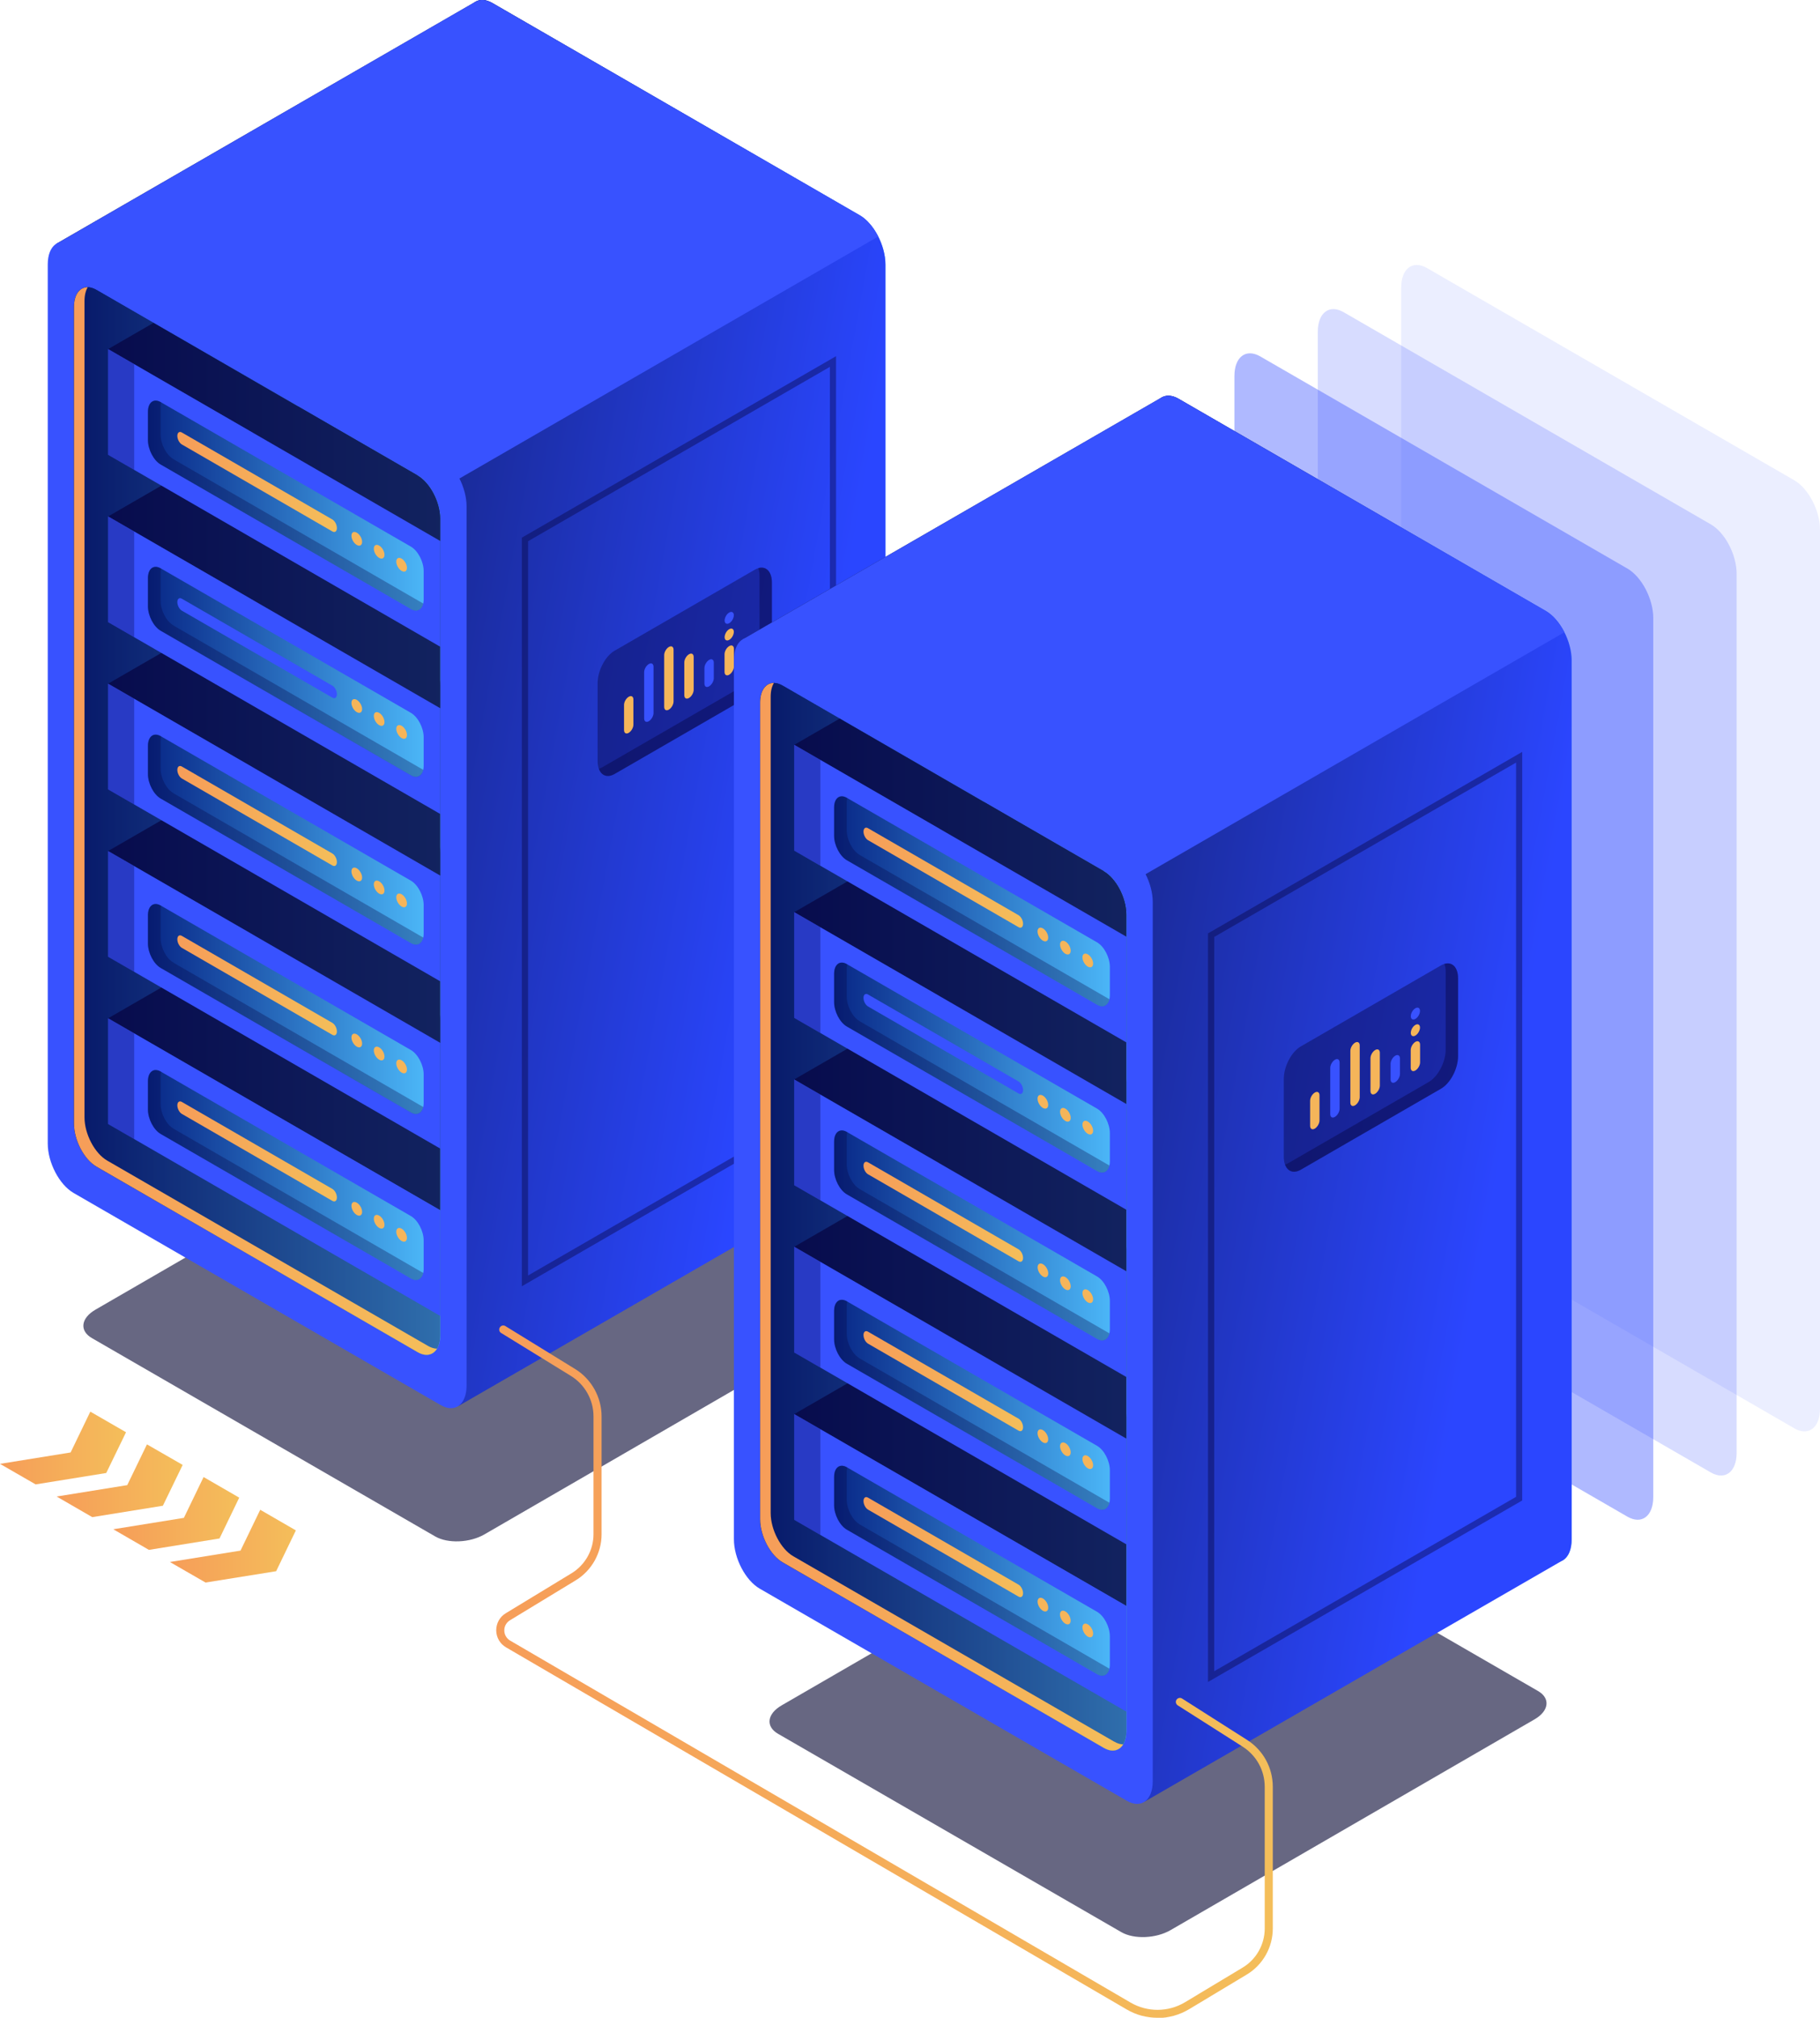 <svg width="471" height="522" viewBox="0 0 471 522" fill="none" xmlns="http://www.w3.org/2000/svg">
<g clip-path="url(#clip0_13_1191)">
<path opacity="0.6" d="M112.633 397.481L23.773 346.16C20.511 344.277 20.929 340.994 24.692 338.819L118.884 284.298C122.648 282.123 128.335 281.892 131.596 283.775L220.456 335.096C223.718 336.979 223.3 340.262 219.536 342.437L125.345 396.958C121.581 399.133 115.894 399.363 112.633 397.481Z" fill="#020230"/>
<path d="M222.443 300.945L127.436 246.068C123.735 243.935 120.745 238.204 120.745 233.29V5.856C120.745 0.92 123.735 -1.339 127.436 0.795L222.443 55.672C226.144 57.805 229.133 63.535 229.133 68.45V295.884C229.133 300.819 226.144 303.078 222.443 300.945Z" fill="url(#paint0_linear_13_1191)"/>
<path d="M222.443 55.672L127.436 0.795C125.784 -0.167 124.279 -0.23 123.108 0.418L14.636 63.033L19.737 81.96L118.654 363.727L226.687 301.405C226.687 301.405 226.729 301.405 226.75 301.384L226.938 301.279C228.297 300.422 229.154 298.561 229.154 295.925V68.45C229.154 63.514 226.164 57.805 222.464 55.672H222.443Z" fill="url(#paint1_linear_13_1191)"/>
<path d="M222.443 55.672L127.436 0.795C125.784 -0.167 124.279 -0.23 123.108 0.418L14.636 63.033L19.737 81.96L46.939 159.444L52.062 162.393L227.273 61.193C226.06 58.809 224.345 56.759 222.464 55.672H222.443Z" fill="#3852FF"/>
<path d="M114.054 363.497L19.047 308.62C15.347 306.487 12.357 300.756 12.357 295.842V68.408C12.357 63.472 15.347 61.214 19.047 63.347L114.054 118.224C117.755 120.357 120.745 126.087 120.745 131.002V358.436C120.745 363.371 117.755 365.63 114.054 363.497Z" fill="#3852FF"/>
<path d="M108.075 349.798L25.006 301.823C21.786 299.962 19.152 294.963 19.152 290.655V79.429C19.152 75.121 21.765 73.134 25.006 75.017L108.075 122.992C111.294 124.853 113.929 129.852 113.929 134.16V345.386C113.929 349.694 111.315 351.681 108.075 349.798Z" fill="url(#paint2_linear_13_1191)"/>
<path d="M108.075 349.798L25.006 301.823C21.786 299.962 19.152 294.963 19.152 290.655V79.429C19.152 75.121 21.765 73.134 25.006 75.017L108.075 122.992C111.294 124.853 113.929 129.852 113.929 134.16V345.386C113.929 349.694 111.315 351.681 108.075 349.798Z" fill="url(#paint3_linear_13_1191)"/>
<path opacity="0.4" d="M108.075 349.798L25.006 301.823C21.786 299.962 19.152 294.963 19.152 290.655V79.429C19.152 75.121 21.765 73.134 25.006 75.017L108.075 122.992C111.294 124.853 113.929 129.852 113.929 134.16V345.386C113.929 349.694 111.315 351.681 108.075 349.798Z" fill="#06033E"/>
<path d="M110.793 348.209L27.724 300.234C24.504 298.372 21.87 293.374 21.87 289.066V77.84C21.87 76.376 22.184 75.184 22.706 74.305C20.615 74.305 19.152 76.209 19.152 79.429V290.655C19.152 294.963 21.765 299.962 25.006 301.823L108.075 349.798C110.207 351.032 112.068 350.572 113.093 348.899C112.382 348.899 111.608 348.669 110.793 348.209Z" fill="url(#paint4_linear_13_1191)"/>
<g opacity="0.7">
<path d="M108.075 252.823L77.193 235.005L27.954 263.447L113.908 313.095V264.032C113.908 259.724 111.295 254.726 108.054 252.865L108.075 252.823Z" fill="#06033E"/>
<path d="M108.075 209.553L77.193 191.735L27.954 220.177L113.908 269.825V220.762C113.908 216.454 111.295 211.456 108.054 209.595L108.075 209.553Z" fill="#06033E"/>
<path d="M108.075 166.262L77.193 148.444L27.954 176.886L113.908 226.535V177.472C113.908 173.163 111.295 168.165 108.054 166.304L108.075 166.262Z" fill="#06033E"/>
<path d="M108.075 122.992L77.193 105.174L27.954 133.616L113.908 183.265V134.202C113.908 129.893 111.295 124.895 108.054 123.034L108.075 122.992Z" fill="#06033E"/>
<path d="M108.075 122.992L39.726 83.528L27.954 90.325L113.908 139.974V134.181C113.908 129.873 111.295 124.874 108.054 123.013L108.075 122.992Z" fill="#06033E"/>
</g>
<path d="M113.929 139.953L27.975 90.304V117.659L113.929 167.308V139.953Z" fill="#3852FF"/>
<path d="M113.929 183.223L27.975 133.595V160.95L113.929 210.578V183.223Z" fill="#3852FF"/>
<path d="M113.929 226.514L27.975 176.865V204.22L113.929 253.868V226.514Z" fill="#3852FF"/>
<path d="M113.929 269.784L27.975 220.156V247.511L113.929 297.138V269.784Z" fill="#3852FF"/>
<path d="M113.929 313.074L27.975 263.426V290.781L113.929 340.429V313.074Z" fill="#3852FF"/>
<path d="M106.339 157.562L41.587 120.169C39.767 119.123 38.283 116.279 38.283 113.853V106.533C38.283 104.086 39.767 102.978 41.587 104.024L106.339 141.417C108.158 142.462 109.643 145.307 109.643 147.733V155.052C109.643 157.499 108.158 158.608 106.339 157.562Z" fill="url(#paint5_linear_13_1191)"/>
<path opacity="0.3" d="M44.869 118.767C43.05 117.722 41.566 114.878 41.566 112.452V105.132C41.566 104.735 41.608 104.4 41.691 104.086L41.608 104.044C39.788 102.999 38.304 104.107 38.304 106.554V113.874C38.304 116.321 39.788 119.144 41.608 120.19L106.36 157.583C107.887 158.461 109.183 157.813 109.538 156.14L44.869 118.788V118.767Z" fill="#06033E"/>
<path d="M86.016 137.485L47.064 114.982C46.416 114.606 45.894 113.623 45.894 112.765C45.894 111.908 46.416 111.511 47.064 111.887L86.016 134.39C86.665 134.766 87.187 135.749 87.187 136.607C87.187 137.464 86.665 137.862 86.016 137.485Z" fill="url(#paint6_linear_13_1191)"/>
<path d="M106.339 200.56L41.587 163.167C39.767 162.121 38.283 159.277 38.283 156.851V149.531C38.283 147.084 39.767 145.976 41.587 147.022L106.339 184.415C108.158 185.46 109.643 188.305 109.643 190.731V198.05C109.643 200.497 108.158 201.606 106.339 200.56Z" fill="url(#paint7_linear_13_1191)"/>
<path opacity="0.3" d="M44.869 161.786C43.05 160.741 41.566 157.897 41.566 155.471V148.151C41.566 147.753 41.608 147.419 41.691 147.105L41.608 147.063C39.788 146.018 38.304 147.126 38.304 149.573V156.893C38.304 159.34 39.788 162.163 41.608 163.209L106.36 200.602C107.887 201.48 109.183 200.832 109.538 199.159L44.869 161.807V161.786Z" fill="#06033E"/>
<path d="M86.016 180.483L47.064 157.98C46.416 157.604 45.894 156.621 45.894 155.763C45.894 154.906 46.416 154.509 47.064 154.885L86.016 177.388C86.665 177.764 87.187 178.747 87.187 179.605C87.187 180.462 86.665 180.86 86.016 180.483Z" fill="#3852FF"/>
<path d="M106.339 243.976L41.587 206.583C39.767 205.537 38.283 202.693 38.283 200.267V192.948C38.283 190.501 39.767 189.392 41.587 190.438L106.339 227.831C108.158 228.877 109.643 231.721 109.643 234.147V241.467C109.643 243.914 108.158 245.022 106.339 243.976Z" fill="url(#paint8_linear_13_1191)"/>
<path opacity="0.3" d="M44.869 205.182C43.05 204.136 41.566 201.292 41.566 198.866V191.546C41.566 191.149 41.608 190.814 41.691 190.501L41.608 190.459C39.788 189.413 38.304 190.522 38.304 192.968V200.288C38.304 202.735 39.788 205.558 41.608 206.604L106.36 243.997C107.887 244.876 109.183 244.227 109.538 242.554L44.869 205.203V205.182Z" fill="#06033E"/>
<path d="M86.016 223.899L47.064 201.397C46.416 201.02 45.894 200.037 45.894 199.18C45.894 198.322 46.416 197.925 47.064 198.301L86.016 220.804C86.665 221.181 87.187 222.164 87.187 223.021C87.187 223.879 86.665 224.276 86.016 223.899Z" fill="url(#paint9_linear_13_1191)"/>
<path d="M106.339 287.79L41.587 250.397C39.767 249.351 38.283 246.507 38.283 244.081V236.761C38.283 234.314 39.767 233.206 41.587 234.252L106.339 271.645C108.158 272.691 109.643 275.535 109.643 277.961V285.281C109.643 287.727 108.158 288.836 106.339 287.79Z" fill="url(#paint10_linear_13_1191)"/>
<path opacity="0.3" d="M44.869 249.016C43.05 247.971 41.566 245.127 41.566 242.701V235.381C41.566 234.984 41.608 234.649 41.691 234.335L41.608 234.293C39.788 233.248 38.304 234.356 38.304 236.803V244.123C38.304 246.57 39.788 249.393 41.608 250.439L106.36 287.832C107.887 288.71 109.183 288.062 109.538 286.389L44.869 249.037V249.016Z" fill="#06033E"/>
<path d="M86.016 267.713L47.064 245.21C46.416 244.834 45.894 243.851 45.894 242.994C45.894 242.136 46.416 241.739 47.064 242.115L86.016 264.618C86.665 264.994 87.187 265.977 87.187 266.835C87.187 267.692 86.665 268.09 86.016 267.713Z" fill="url(#paint11_linear_13_1191)"/>
<path d="M106.339 330.746L41.587 293.353C39.767 292.307 38.283 289.463 38.283 287.037V279.718C38.283 277.271 39.767 276.162 41.587 277.208L106.339 314.601C108.158 315.647 109.643 318.491 109.643 320.917V328.237C109.643 330.684 108.158 331.792 106.339 330.746Z" fill="url(#paint12_linear_13_1191)"/>
<path opacity="0.3" d="M44.869 291.952C43.05 290.906 41.566 288.062 41.566 285.636V278.316C41.566 277.919 41.608 277.584 41.691 277.271L41.608 277.229C39.788 276.183 38.304 277.292 38.304 279.738V287.058C38.304 289.505 39.788 292.328 41.608 293.374L106.36 330.767C107.887 331.646 109.183 330.997 109.538 329.324L44.869 291.973V291.952Z" fill="#06033E"/>
<path d="M86.016 310.669L47.064 288.167C46.416 287.79 45.894 286.807 45.894 285.95C45.894 285.092 46.416 284.695 47.064 285.071L86.016 307.574C86.665 307.951 87.187 308.934 87.187 309.791C87.187 310.649 86.665 311.046 86.016 310.669Z" fill="url(#paint13_linear_13_1191)"/>
<path opacity="0.3" d="M27.975 90.304L34.728 94.215V121.57L27.975 117.659V90.304Z" fill="#06033E"/>
<path opacity="0.3" d="M27.975 133.595L34.728 137.506V164.861L27.975 160.95V133.595Z" fill="#06033E"/>
<path opacity="0.3" d="M27.975 176.865L34.728 180.776V208.131L27.975 204.22V176.865Z" fill="#06033E"/>
<path opacity="0.3" d="M27.975 220.156L34.728 224.067V251.422L27.975 247.511V220.156Z" fill="#06033E"/>
<path opacity="0.3" d="M27.975 263.426L34.728 267.337V294.692L27.975 290.781V263.426Z" fill="#06033E"/>
<path d="M93.711 140.183C93.711 141.061 93.104 141.417 92.331 140.978C91.557 140.538 90.951 139.472 90.951 138.593C90.951 137.715 91.557 137.36 92.331 137.799C93.104 138.238 93.711 139.305 93.711 140.183Z" fill="#F5B55A"/>
<path d="M99.502 143.529C99.502 144.407 98.896 144.763 98.122 144.324C97.349 143.885 96.742 142.818 96.742 141.94C96.742 141.061 97.349 140.706 98.122 141.145C98.896 141.584 99.502 142.651 99.502 143.529Z" fill="#F5B55A"/>
<path d="M105.315 146.896C105.315 147.774 104.708 148.13 103.935 147.691C103.182 147.252 102.555 146.185 102.555 145.307C102.555 144.428 103.161 144.073 103.935 144.512C104.688 144.951 105.315 146.018 105.315 146.896Z" fill="#F5B55A"/>
<path d="M93.711 183.432C93.711 184.31 93.104 184.666 92.331 184.227C91.557 183.787 90.951 182.721 90.951 181.843C90.951 180.964 91.557 180.609 92.331 181.048C93.083 181.487 93.711 182.554 93.711 183.432Z" fill="#F5B55A"/>
<path d="M99.502 186.799C99.502 187.677 98.896 188.033 98.122 187.594C97.349 187.154 96.742 186.088 96.742 185.21C96.742 184.331 97.349 183.976 98.122 184.415C98.896 184.854 99.502 185.921 99.502 186.799Z" fill="#F5B55A"/>
<path d="M105.315 190.145C105.315 191.024 104.708 191.379 103.935 190.94C103.182 190.501 102.555 189.434 102.555 188.556C102.555 187.677 103.161 187.322 103.935 187.761C104.708 188.2 105.315 189.267 105.315 190.145Z" fill="#F5B55A"/>
<path d="M93.711 227.016C93.711 227.894 93.104 228.249 92.331 227.81C91.557 227.371 90.951 226.305 90.951 225.426C90.951 224.548 91.557 224.192 92.331 224.631C93.083 225.071 93.711 226.137 93.711 227.016Z" fill="#F5B55A"/>
<path d="M99.502 230.383C99.502 231.261 98.896 231.617 98.122 231.177C97.349 230.738 96.742 229.672 96.742 228.793C96.742 227.915 97.349 227.559 98.122 227.999C98.896 228.438 99.502 229.504 99.502 230.383Z" fill="#F5B55A"/>
<path d="M105.315 233.729C105.315 234.607 104.708 234.963 103.935 234.523C103.182 234.084 102.555 233.018 102.555 232.139C102.555 231.261 103.161 230.905 103.935 231.345C104.708 231.784 105.315 232.85 105.315 233.729Z" fill="#F5B55A"/>
<path d="M93.711 269.972C93.711 270.85 93.104 271.206 92.331 270.767C91.557 270.327 90.951 269.261 90.951 268.382C90.951 267.504 91.557 267.149 92.331 267.588C93.104 268.027 93.711 269.093 93.711 269.972Z" fill="#F5B55A"/>
<path d="M99.502 273.339C99.502 274.217 98.896 274.573 98.122 274.134C97.349 273.694 96.742 272.628 96.742 271.749C96.742 270.871 97.349 270.516 98.122 270.955C98.896 271.394 99.502 272.461 99.502 273.339Z" fill="#F5B55A"/>
<path d="M105.315 276.685C105.315 277.563 104.708 277.919 103.935 277.48C103.182 277.041 102.555 275.974 102.555 275.096C102.555 274.217 103.161 273.862 103.935 274.301C104.708 274.74 105.315 275.807 105.315 276.685Z" fill="#F5B55A"/>
<path d="M93.711 313.514C93.711 314.392 93.104 314.748 92.331 314.308C91.557 313.869 90.951 312.803 90.951 311.924C90.951 311.046 91.557 310.69 92.331 311.13C93.104 311.569 93.711 312.635 93.711 313.514Z" fill="#F5B55A"/>
<path d="M99.502 316.86C99.502 317.738 98.896 318.094 98.122 317.655C97.349 317.215 96.742 316.149 96.742 315.27C96.742 314.392 97.349 314.037 98.122 314.476C98.896 314.915 99.502 315.981 99.502 316.86Z" fill="#F5B55A"/>
<path d="M104.904 321.131C105.444 320.819 105.447 319.812 104.91 318.882C104.373 317.951 103.5 317.45 102.96 317.762C102.42 318.074 102.417 319.081 102.954 320.011C103.491 320.941 104.364 321.442 104.904 321.131Z" fill="#F5B55A"/>
<path opacity="0.4" d="M135.046 332.754V139.095L216.358 92.145V285.803L135.046 332.754ZM136.656 140.016V329.973L214.769 284.862V94.905L136.656 140.016Z" fill="#06033E"/>
<path opacity="0.4" d="M195.346 179.27L159.07 200.225C156.624 201.627 154.658 200.142 154.658 196.879V176.761C154.658 173.519 156.624 169.734 159.07 168.332L195.346 147.377C197.792 145.976 199.757 147.461 199.757 150.723V170.842C199.757 174.084 197.792 177.869 195.346 179.27Z" fill="#06033E"/>
<path opacity="0.4" d="M196.224 146.98C196.433 147.544 196.558 148.214 196.558 148.987V169.106C196.558 172.348 194.593 176.133 192.147 177.534L155.871 198.49C155.578 198.657 155.285 198.782 154.993 198.887C155.641 200.665 157.23 201.271 159.07 200.205L195.346 179.249C197.792 177.848 199.757 174.063 199.757 170.821V150.702C199.757 147.858 198.231 146.352 196.224 146.98Z" fill="#06033E"/>
<path d="M188.718 167.14C189.387 166.743 189.93 167.078 189.93 167.851V172.431C189.93 173.205 189.387 174.146 188.718 174.544C188.049 174.941 187.505 174.627 187.505 173.833V169.253C187.505 168.479 188.049 167.538 188.718 167.14Z" fill="#F5B55A"/>
<path d="M183.511 170.717C184.181 170.319 184.724 170.654 184.724 171.428V175.443C184.724 176.217 184.181 177.158 183.511 177.555C182.842 177.953 182.299 177.639 182.299 176.844V172.829C182.299 172.055 182.842 171.114 183.511 170.717Z" fill="#3852FF"/>
<path d="M178.305 169.253C178.975 168.855 179.518 169.169 179.518 169.964V178.455C179.518 179.228 178.975 180.169 178.305 180.567C177.636 180.964 177.093 180.65 177.093 179.856V171.365C177.093 170.591 177.636 169.65 178.305 169.253Z" fill="#F5B55A"/>
<path d="M173.099 167.37C173.768 166.973 174.312 167.308 174.312 168.081V181.466C174.312 182.24 173.768 183.181 173.099 183.578C172.43 183.976 171.886 183.662 171.886 182.867V169.483C171.886 168.709 172.43 167.768 173.099 167.37Z" fill="#F5B55A"/>
<path d="M167.914 171.783C168.583 171.386 169.127 171.72 169.127 172.494V184.457C169.127 185.231 168.583 186.172 167.914 186.569C167.245 186.966 166.701 186.653 166.701 185.858V173.895C166.701 173.122 167.245 172.181 167.914 171.783Z" fill="#3852FF"/>
<path d="M162.708 180.253C163.377 179.856 163.92 180.169 163.92 180.964V187.468C163.92 188.242 163.377 189.183 162.708 189.581C162.039 189.978 161.495 189.664 161.495 188.869V182.365C161.495 181.592 162.039 180.65 162.708 180.253Z" fill="#F5B55A"/>
<path d="M187.526 164.84C187.526 165.593 188.069 165.906 188.718 165.53C189.387 165.154 189.909 164.212 189.909 163.46C189.909 162.707 189.366 162.393 188.718 162.769C188.049 163.146 187.526 164.087 187.526 164.84Z" fill="#F5B55A"/>
<path d="M187.526 160.532C187.526 161.285 188.069 161.598 188.718 161.222C189.387 160.845 189.909 159.904 189.909 159.151C189.909 158.399 189.366 158.085 188.718 158.461C188.049 158.838 187.526 159.779 187.526 160.532Z" fill="#3852FF"/>
<path opacity="0.1" d="M464.31 369.478L369.302 314.601C365.602 312.468 362.612 306.738 362.612 301.823V74.41C362.612 69.475 365.602 67.216 369.302 69.349L464.31 124.226C468.01 126.359 471 132.089 471 137.004V364.438C471 369.374 468.01 371.632 464.31 369.499V369.478Z" fill="#3852FF"/>
<path opacity="0.2" d="M442.732 380.918L347.725 326.041C344.024 323.908 341.034 318.177 341.034 313.263V85.829C341.034 80.893 344.024 78.635 347.725 80.768L442.732 135.645C446.433 137.778 449.423 143.508 449.423 148.423V375.857C449.423 380.792 446.433 383.051 442.732 380.918Z" fill="#3852FF"/>
<path opacity="0.4" d="M421.155 392.357L326.148 337.48C322.447 335.347 319.457 329.617 319.457 324.702V97.268C319.457 92.333 322.447 90.074 326.148 92.207L421.155 147.084C424.855 149.217 427.845 154.948 427.845 159.862V387.296C427.845 392.232 424.855 394.491 421.155 392.357Z" fill="#3852FF"/>
<path opacity="0.6" d="M290.206 499.853L201.346 448.531C198.085 446.649 198.503 443.365 202.266 441.19L296.458 386.669C300.221 384.494 305.908 384.264 309.17 386.146L398.03 437.468C401.292 439.35 400.874 442.633 397.11 444.808L302.919 499.33C299.155 501.505 293.468 501.735 290.206 499.853Z" fill="#020230"/>
<path d="M400.017 403.316L305.01 348.439C301.309 346.306 298.319 340.576 298.319 335.661V108.248C298.319 103.312 301.309 101.054 305.01 103.187L400.017 158.064C403.717 160.197 406.707 165.927 406.707 170.842V398.276C406.707 403.211 403.717 405.47 400.017 403.337V403.316Z" fill="url(#paint14_linear_13_1191)"/>
<path d="M400.017 158.043L305.009 103.166C303.358 102.204 301.852 102.141 300.681 102.79L192.209 165.384L197.311 184.31L296.228 466.077L404.261 403.755C404.261 403.755 404.303 403.734 404.324 403.734L404.512 403.63C405.871 402.772 406.728 400.911 406.728 398.276V170.842C406.728 165.906 403.738 160.197 400.037 158.064L400.017 158.043Z" fill="url(#paint15_linear_13_1191)"/>
<path d="M400.017 158.043L305.009 103.166C303.358 102.204 301.852 102.141 300.681 102.79L192.209 165.384L197.311 184.31L224.513 261.795L229.635 264.743L404.846 163.564C403.634 161.18 401.919 159.13 400.037 158.043H400.017Z" fill="#3852FF"/>
<path d="M291.628 465.868L196.621 410.991C192.92 408.858 189.93 403.128 189.93 398.213V170.779C189.93 165.844 192.92 163.585 196.621 165.718L291.628 220.595C295.329 222.728 298.319 228.459 298.319 233.373V460.807C298.319 465.743 295.329 468.001 291.628 465.868Z" fill="#3852FF"/>
<path d="M285.648 452.17L202.58 404.194C199.36 402.333 196.726 397.335 196.726 393.027V181.801C196.726 177.493 199.339 175.506 202.58 177.388L285.648 225.363C288.868 227.225 291.503 232.223 291.503 236.531V447.757C291.503 452.065 288.889 454.052 285.648 452.17Z" fill="url(#paint16_linear_13_1191)"/>
<path d="M285.648 452.17L202.58 404.194C199.36 402.333 196.726 397.335 196.726 393.027V181.801C196.726 177.493 199.339 175.506 202.58 177.388L285.648 225.363C288.868 227.225 291.503 232.223 291.503 236.531V447.757C291.503 452.065 288.889 454.052 285.648 452.17Z" fill="url(#paint17_linear_13_1191)"/>
<path opacity="0.4" d="M285.648 452.17L202.58 404.194C199.36 402.333 196.726 397.335 196.726 393.027V181.801C196.726 177.493 199.339 175.506 202.58 177.388L285.648 225.363C288.868 227.225 291.503 232.223 291.503 236.531V447.757C291.503 452.065 288.889 454.052 285.648 452.17Z" fill="#06033E"/>
<path d="M288.366 450.58L205.298 402.605C202.078 400.744 199.444 395.745 199.444 391.437V180.211C199.444 178.747 199.757 177.555 200.28 176.677C198.189 176.677 196.726 178.58 196.726 181.801V393.027C196.726 397.335 199.339 402.333 202.58 404.194L285.648 452.17C287.781 453.404 289.642 452.944 290.666 451.271C289.955 451.271 289.182 451.041 288.366 450.56V450.58Z" fill="url(#paint18_linear_13_1191)"/>
<g opacity="0.7">
<path d="M285.648 355.215L254.767 337.397L205.528 365.839L291.482 415.488V366.425C291.482 362.117 288.868 357.118 285.628 355.257L285.648 355.215Z" fill="#06033E"/>
<path d="M285.648 311.924L254.767 294.106L205.528 322.548L291.482 372.197V323.134C291.482 318.826 288.868 313.827 285.628 311.966L285.648 311.924Z" fill="#06033E"/>
<path d="M285.648 268.633L254.767 250.815L205.528 279.257L291.482 328.906V279.843C291.482 275.535 288.868 270.537 285.628 268.675L285.648 268.633Z" fill="#06033E"/>
<path d="M285.648 225.363L254.767 207.545L205.528 235.987L291.482 285.636V236.573C291.482 232.265 288.868 227.267 285.628 225.405L285.648 225.363Z" fill="#06033E"/>
<path d="M285.648 225.363L217.299 185.9L205.528 192.697L291.482 242.345V236.552C291.482 232.244 288.868 227.246 285.628 225.384L285.648 225.363Z" fill="#06033E"/>
</g>
<path d="M291.503 242.324L205.528 192.676V220.051L291.503 269.679V242.324Z" fill="#3852FF"/>
<path d="M291.503 285.615L205.528 235.967V263.321L291.503 312.97V285.615Z" fill="#3852FF"/>
<path d="M291.503 328.885L205.528 279.257V306.612L291.503 356.24V328.885Z" fill="#3852FF"/>
<path d="M291.503 372.176L205.528 322.527V349.882L291.503 399.531V372.176Z" fill="#3852FF"/>
<path d="M291.503 415.446L205.528 365.818V393.173L291.503 442.801V415.446Z" fill="#3852FF"/>
<path d="M283.913 259.933L219.16 222.54C217.341 221.494 215.857 218.65 215.857 216.224V208.905C215.857 206.458 217.341 205.349 219.16 206.395L283.913 243.788C285.732 244.834 287.217 247.678 287.217 250.104V257.424C287.217 259.871 285.732 260.979 283.913 259.933Z" fill="url(#paint19_linear_13_1191)"/>
<path opacity="0.3" d="M222.443 221.139C220.624 220.093 219.139 217.249 219.139 214.823V207.503C219.139 207.106 219.181 206.771 219.265 206.458L219.181 206.416C217.362 205.37 215.878 206.479 215.878 208.925V216.245C215.878 218.692 217.362 221.515 219.181 222.561L283.934 259.954C285.46 260.833 286.757 260.184 287.112 258.511L222.443 221.16V221.139Z" fill="#06033E"/>
<path d="M263.59 239.856L224.638 217.354C223.99 216.977 223.467 215.994 223.467 215.137C223.467 214.279 223.99 213.882 224.638 214.258L263.59 236.761C264.238 237.138 264.761 238.121 264.761 238.978C264.761 239.836 264.238 240.233 263.59 239.856Z" fill="url(#paint20_linear_13_1191)"/>
<path d="M283.913 302.952L219.16 265.559C217.341 264.513 215.857 261.669 215.857 259.243V251.923C215.857 249.477 217.341 248.368 219.16 249.414L283.913 286.807C285.732 287.853 287.217 290.697 287.217 293.123V300.443C287.217 302.89 285.732 303.998 283.913 302.952Z" fill="url(#paint21_linear_13_1191)"/>
<path opacity="0.3" d="M222.443 264.158C220.624 263.112 219.139 260.268 219.139 257.842V250.522C219.139 250.125 219.181 249.79 219.265 249.477L219.181 249.435C217.362 248.389 215.878 249.498 215.878 251.944V259.264C215.878 261.711 217.362 264.534 219.181 265.58L283.934 302.973C285.46 303.852 286.757 303.203 287.112 301.53L222.443 264.179V264.158Z" fill="#06033E"/>
<path d="M263.59 282.875L224.638 260.373C223.99 259.996 223.467 259.013 223.467 258.156C223.467 257.298 223.99 256.901 224.638 257.277L263.59 279.78C264.238 280.157 264.761 281.14 264.761 281.997C264.761 282.855 264.238 283.252 263.59 282.875Z" fill="#3852FF"/>
<path d="M283.913 346.369L219.16 308.975C217.341 307.93 215.857 305.086 215.857 302.66V295.34C215.857 292.893 217.341 291.785 219.16 292.83L283.913 330.224C285.732 331.269 287.217 334.113 287.217 336.539V343.859C287.217 346.306 285.732 347.414 283.913 346.369Z" fill="url(#paint22_linear_13_1191)"/>
<path opacity="0.3" d="M222.443 307.574C220.624 306.529 219.139 303.684 219.139 301.258V293.939C219.139 293.541 219.181 293.207 219.265 292.893L219.181 292.851C217.362 291.805 215.878 292.914 215.878 295.361V302.68C215.878 305.127 217.362 307.951 219.181 308.996L283.934 346.39C285.46 347.268 286.757 346.62 287.112 344.947L222.443 307.595V307.574Z" fill="#06033E"/>
<path d="M263.59 326.292L224.638 303.789C223.99 303.412 223.467 302.43 223.467 301.572C223.467 300.715 223.99 300.317 224.638 300.694L263.59 323.197C264.238 323.573 264.761 324.556 264.761 325.413C264.761 326.271 264.238 326.668 263.59 326.292Z" fill="url(#paint23_linear_13_1191)"/>
<path d="M283.913 390.182L219.16 352.789C217.341 351.743 215.857 348.899 215.857 346.473V339.154C215.857 336.707 217.341 335.598 219.16 336.644L283.913 374.037C285.732 375.083 287.217 377.927 287.217 380.353V387.673C287.217 390.12 285.732 391.228 283.913 390.182Z" fill="url(#paint24_linear_13_1191)"/>
<path opacity="0.3" d="M222.443 351.388C220.624 350.342 219.139 347.498 219.139 345.072V337.752C219.139 337.355 219.181 337.02 219.265 336.707L219.181 336.665C217.362 335.619 215.878 336.728 215.878 339.174V346.494C215.878 348.941 217.362 351.764 219.181 352.81L283.934 390.203C285.46 391.082 286.757 390.433 287.112 388.76L222.443 351.409V351.388Z" fill="#06033E"/>
<path d="M263.59 370.105L224.638 347.603C223.99 347.226 223.467 346.243 223.467 345.386C223.467 344.528 223.99 344.131 224.638 344.507L263.59 367.01C264.238 367.387 264.761 368.37 264.761 369.227C264.761 370.085 264.238 370.482 263.59 370.105Z" fill="url(#paint25_linear_13_1191)"/>
<path d="M283.913 433.118L219.16 395.724C217.341 394.679 215.857 391.835 215.857 389.409V382.089C215.857 379.642 217.341 378.534 219.16 379.579L283.913 416.973C285.732 418.018 287.217 420.862 287.217 423.288V430.608C287.217 433.055 285.732 434.163 283.913 433.118Z" fill="url(#paint26_linear_13_1191)"/>
<path opacity="0.3" d="M222.443 394.323C220.624 393.278 219.139 390.433 219.139 388.007V380.688C219.139 380.29 219.181 379.956 219.265 379.642L219.181 379.6C217.362 378.554 215.878 379.663 215.878 382.11V389.43C215.878 391.876 217.362 394.7 219.181 395.745L283.934 433.139C285.46 434.017 286.757 433.369 287.112 431.696L222.443 394.344V394.323Z" fill="#06033E"/>
<path d="M263.59 413.041L224.638 390.538C223.99 390.161 223.467 389.179 223.467 388.321C223.467 387.464 223.99 387.066 224.638 387.443L263.59 409.946C264.238 410.322 264.761 411.305 264.761 412.162C264.761 413.02 264.238 413.417 263.59 413.041Z" fill="url(#paint27_linear_13_1191)"/>
<path opacity="0.3" d="M205.528 192.676L212.302 196.586V223.941L205.528 220.051V192.676Z" fill="#06033E"/>
<path opacity="0.3" d="M205.528 235.967L212.302 239.877V267.232L205.528 263.321V235.967Z" fill="#06033E"/>
<path opacity="0.3" d="M205.528 279.257L212.302 283.147V310.523L205.528 306.612V279.257Z" fill="#06033E"/>
<path opacity="0.3" d="M205.528 322.527L212.302 326.438V353.793L205.528 349.882V322.527Z" fill="#06033E"/>
<path opacity="0.3" d="M205.528 365.818L212.302 369.729V397.084L205.528 393.173V365.818Z" fill="#06033E"/>
<path d="M271.264 242.554C271.264 243.433 270.657 243.788 269.884 243.349C269.131 242.91 268.504 241.843 268.504 240.965C268.504 240.087 269.11 239.731 269.884 240.17C270.657 240.609 271.264 241.676 271.264 242.554Z" fill="#F5B55A"/>
<path d="M276.684 246.836C277.224 246.524 277.227 245.517 276.69 244.587C276.153 243.656 275.28 243.155 274.74 243.467C274.2 243.779 274.197 244.786 274.734 245.716C275.271 246.646 276.144 247.148 276.684 246.836Z" fill="#F5B55A"/>
<path d="M282.889 249.267C282.889 250.146 282.282 250.501 281.509 250.062C280.756 249.623 280.129 248.556 280.129 247.678C280.129 246.8 280.735 246.444 281.509 246.883C282.261 247.323 282.889 248.389 282.889 249.267Z" fill="#F5B55A"/>
<path d="M271.264 285.824C271.264 286.703 270.657 287.058 269.884 286.619C269.131 286.18 268.504 285.113 268.504 284.235C268.504 283.356 269.11 283.001 269.884 283.44C270.657 283.879 271.264 284.946 271.264 285.824Z" fill="#F5B55A"/>
<path d="M276.684 290.084C277.224 289.772 277.227 288.765 276.69 287.835C276.153 286.904 275.28 286.403 274.74 286.715C274.2 287.027 274.197 288.034 274.734 288.964C275.271 289.894 276.144 290.395 276.684 290.084Z" fill="#F5B55A"/>
<path d="M282.889 292.516C282.889 293.395 282.282 293.75 281.509 293.311C280.756 292.872 280.129 291.805 280.129 290.927C280.129 290.049 280.735 289.693 281.509 290.132C282.261 290.572 282.889 291.638 282.889 292.516Z" fill="#F5B55A"/>
<path d="M270.877 330.326C271.417 330.014 271.42 329.007 270.883 328.077C270.346 327.147 269.473 326.645 268.933 326.957C268.393 327.269 268.39 328.276 268.927 329.206C269.464 330.136 270.337 330.638 270.877 330.326Z" fill="#F5B55A"/>
<path d="M276.684 333.663C277.224 333.351 277.227 332.344 276.69 331.414C276.153 330.484 275.28 329.982 274.74 330.294C274.2 330.606 274.197 331.613 274.734 332.543C275.271 333.474 276.144 333.975 276.684 333.663Z" fill="#F5B55A"/>
<path d="M282.889 336.121C282.889 336.999 282.282 337.355 281.509 336.916C280.756 336.477 280.129 335.41 280.129 334.532C280.129 333.653 280.735 333.298 281.509 333.737C282.261 334.176 282.889 335.243 282.889 336.121Z" fill="#F5B55A"/>
<path d="M271.264 372.343C271.264 373.222 270.657 373.577 269.884 373.138C269.131 372.699 268.504 371.632 268.504 370.754C268.504 369.875 269.11 369.52 269.884 369.959C270.657 370.398 271.264 371.465 271.264 372.343Z" fill="#F5B55A"/>
<path d="M276.684 376.615C277.224 376.304 277.227 375.297 276.69 374.366C276.153 373.436 275.28 372.935 274.74 373.247C274.2 373.558 274.197 374.565 274.734 375.496C275.271 376.426 276.144 376.927 276.684 376.615Z" fill="#F5B55A"/>
<path d="M282.889 379.056C282.889 379.935 282.282 380.29 281.509 379.851C280.756 379.412 280.129 378.345 280.129 377.467C280.129 376.589 280.735 376.233 281.509 376.672C282.261 377.112 282.889 378.178 282.889 379.056Z" fill="#F5B55A"/>
<path d="M270.867 416.803C271.407 416.492 271.409 415.485 270.872 414.554C270.335 413.624 269.462 413.123 268.922 413.435C268.382 413.746 268.38 414.753 268.917 415.684C269.454 416.614 270.327 417.115 270.867 416.803Z" fill="#F5B55A"/>
<path d="M277.076 419.252C277.076 420.131 276.47 420.486 275.696 420.047C274.943 419.608 274.316 418.541 274.316 417.663C274.316 416.784 274.923 416.429 275.696 416.868C276.47 417.307 277.076 418.374 277.076 419.252Z" fill="#F5B55A"/>
<path d="M282.889 422.598C282.889 423.477 282.282 423.832 281.509 423.393C280.756 422.954 280.129 421.887 280.129 421.009C280.129 420.13 280.735 419.775 281.509 420.214C282.261 420.653 282.889 421.72 282.889 422.598Z" fill="#F5B55A"/>
<path opacity="0.4" d="M312.62 435.125V241.467L393.932 194.516V388.175L312.62 435.125ZM314.23 242.387V432.344L392.343 387.234V197.277L314.23 242.387Z" fill="#06033E"/>
<path opacity="0.4" d="M372.919 281.642L336.644 302.597C334.197 303.998 332.232 302.513 332.232 299.251V279.132C332.232 275.89 334.197 272.105 336.644 270.704L372.919 249.748C375.366 248.347 377.331 249.832 377.331 253.095V273.213C377.331 276.455 375.366 280.24 372.919 281.642Z" fill="#06033E"/>
<path opacity="0.4" d="M373.797 249.372C374.007 249.937 374.132 250.606 374.132 251.38V271.499C374.132 274.74 372.167 278.525 369.72 279.927L333.445 300.882C333.152 301.049 332.838 301.175 332.566 301.279C333.215 303.057 334.804 303.663 336.644 302.597L372.919 281.642C375.366 280.24 377.331 276.455 377.331 273.213V253.095C377.331 250.25 375.805 248.745 373.797 249.372Z" fill="#06033E"/>
<path d="M366.291 269.533C366.96 269.135 367.504 269.47 367.504 270.244V274.824C367.504 275.598 366.96 276.539 366.291 276.936C365.622 277.333 365.079 277.02 365.079 276.225V271.645C365.079 270.871 365.622 269.93 366.291 269.533Z" fill="#F5B55A"/>
<path d="M361.085 273.109C361.754 272.711 362.298 273.046 362.298 273.82V277.835C362.298 278.609 361.754 279.55 361.085 279.947C360.416 280.345 359.873 280.031 359.873 279.236V275.221C359.873 274.447 360.416 273.506 361.085 273.109Z" fill="#3852FF"/>
<path d="M355.879 271.645C356.548 271.247 357.092 271.561 357.092 272.356V280.847C357.092 281.621 356.548 282.562 355.879 282.959C355.21 283.356 354.667 283.043 354.667 282.248V273.757C354.667 272.983 355.21 272.042 355.879 271.645Z" fill="#F5B55A"/>
<path d="M350.673 269.742C351.342 269.344 351.885 269.679 351.885 270.453V283.837C351.885 284.611 351.342 285.552 350.673 285.95C350.004 286.347 349.46 286.033 349.46 285.239V271.854C349.46 271.08 350.004 270.139 350.673 269.742Z" fill="#F5B55A"/>
<path d="M345.467 274.154C346.136 273.757 346.679 274.071 346.679 274.866V286.828C346.679 287.602 346.136 288.543 345.467 288.94C344.798 289.338 344.254 289.024 344.254 288.229V276.267C344.254 275.493 344.798 274.552 345.467 274.154Z" fill="#3852FF"/>
<path d="M340.261 282.645C340.93 282.248 341.473 282.562 341.473 283.356V289.86C341.473 290.634 340.93 291.575 340.261 291.973C339.591 292.37 339.048 292.056 339.048 291.262V284.758C339.048 283.984 339.591 283.043 340.261 282.645Z" fill="#F5B55A"/>
<path d="M365.1 267.211C365.1 267.964 365.643 268.278 366.291 267.901C366.94 267.525 367.483 266.584 367.483 265.831C367.483 265.078 366.94 264.764 366.291 265.141C365.622 265.517 365.1 266.458 365.1 267.211Z" fill="#F5B55A"/>
<path d="M365.1 262.903C365.1 263.656 365.643 263.97 366.291 263.593C366.96 263.217 367.483 262.276 367.483 261.523C367.483 260.77 366.94 260.456 366.291 260.833C365.622 261.209 365.1 262.15 365.1 262.903Z" fill="#3852FF"/>
<path d="M299.552 522C296.793 522 294.012 521.289 291.545 519.825L130.969 426.175C129.38 425.255 128.439 423.602 128.418 421.783C128.418 419.943 129.318 418.29 130.886 417.349L147.926 406.997C151.418 404.864 153.592 401.016 153.592 396.917V366.404C153.592 362.159 151.355 358.164 147.738 355.947L129.694 344.842C129.192 344.55 129.046 343.901 129.359 343.399C129.673 342.897 130.321 342.751 130.802 343.065L148.846 354.17C153.069 356.763 155.683 361.469 155.683 366.425V396.938C155.683 401.748 153.132 406.307 149.013 408.817L131.973 419.169C131.053 419.733 130.488 420.716 130.509 421.804C130.509 422.891 131.095 423.874 132.015 424.418L292.59 518.069C296.939 520.599 302.333 520.578 306.661 517.985L321.59 509.013C325.123 506.901 327.298 503.011 327.298 498.912V462.251C327.298 458.026 325.165 454.157 321.611 451.877L304.78 441.17C304.299 440.856 304.152 440.208 304.466 439.727C304.779 439.246 305.428 439.099 305.909 439.413L322.74 450.121C326.9 452.777 329.388 457.315 329.388 462.251V498.912C329.388 503.764 326.817 508.323 322.656 510.812L307.728 519.783C305.198 521.289 302.375 522.063 299.532 522.063L299.552 522Z" fill="url(#paint28_linear_13_1191)"/>
<path d="M67.345 390.58L62.244 401.141L43.97 404.09L53.191 409.402L71.464 406.474L76.566 395.913L67.345 390.58Z" fill="url(#paint29_linear_13_1191)"/>
<path d="M52.689 382.11L47.587 392.671L29.314 395.62L38.534 400.953L56.808 398.004L61.909 387.443L52.689 382.11Z" fill="url(#paint30_linear_13_1191)"/>
<path d="M38.032 373.661L32.931 384.202L14.657 387.15L23.877 392.483L42.151 389.534L47.274 378.973L38.032 373.661Z" fill="url(#paint31_linear_13_1191)"/>
<path d="M23.375 365.191L18.274 375.752L0 378.701L9.221 384.013L27.494 381.065L32.617 370.524L23.375 365.191Z" fill="url(#paint32_linear_13_1191)"/>
</g>
<defs>
<linearGradient id="paint0_linear_13_1191" x1="229.133" y1="149.052" x2="120.745" y2="149.052" gradientUnits="userSpaceOnUse">
<stop stop-color="#4BB6F7"/>
<stop offset="1" stop-color="#082787"/>
</linearGradient>
<linearGradient id="paint1_linear_13_1191" x1="210.588" y1="198.03" x2="-27.603" y2="154.592" gradientUnits="userSpaceOnUse">
<stop stop-color="#2A46FF"/>
<stop offset="1" stop-color="#040715"/>
</linearGradient>
<linearGradient id="paint2_linear_13_1191" x1="113.929" y1="210.744" x2="19.152" y2="210.744" gradientUnits="userSpaceOnUse">
<stop stop-color="#4BB6F7"/>
<stop offset="1" stop-color="#082787"/>
</linearGradient>
<linearGradient id="paint3_linear_13_1191" x1="113.929" y1="210.744" x2="19.152" y2="210.744" gradientUnits="userSpaceOnUse">
<stop stop-color="#4BB6F7"/>
<stop offset="1" stop-color="#082787"/>
</linearGradient>
<linearGradient id="paint4_linear_13_1191" x1="113.093" y1="210.738" x2="19.152" y2="210.738" gradientUnits="userSpaceOnUse">
<stop stop-color="#F4BE5A"/>
<stop offset="1" stop-color="#F69D59"/>
</linearGradient>
<linearGradient id="paint5_linear_13_1191" x1="109.643" y1="130.465" x2="38.283" y2="130.465" gradientUnits="userSpaceOnUse">
<stop stop-color="#4BB6F7"/>
<stop offset="1" stop-color="#082787"/>
</linearGradient>
<linearGradient id="paint6_linear_13_1191" x1="87.187" y1="124.53" x2="45.894" y2="124.53" gradientUnits="userSpaceOnUse">
<stop stop-color="#F4BE5A"/>
<stop offset="1" stop-color="#F69D59"/>
</linearGradient>
<linearGradient id="paint7_linear_13_1191" x1="109.643" y1="173.464" x2="38.283" y2="173.464" gradientUnits="userSpaceOnUse">
<stop stop-color="#4BB6F7"/>
<stop offset="1" stop-color="#082787"/>
</linearGradient>
<linearGradient id="paint8_linear_13_1191" x1="109.643" y1="216.88" x2="38.283" y2="216.88" gradientUnits="userSpaceOnUse">
<stop stop-color="#4BB6F7"/>
<stop offset="1" stop-color="#082787"/>
</linearGradient>
<linearGradient id="paint9_linear_13_1191" x1="87.187" y1="210.945" x2="45.894" y2="210.945" gradientUnits="userSpaceOnUse">
<stop stop-color="#F4BE5A"/>
<stop offset="1" stop-color="#F69D59"/>
</linearGradient>
<linearGradient id="paint10_linear_13_1191" x1="109.643" y1="260.694" x2="38.283" y2="260.694" gradientUnits="userSpaceOnUse">
<stop stop-color="#4BB6F7"/>
<stop offset="1" stop-color="#082787"/>
</linearGradient>
<linearGradient id="paint11_linear_13_1191" x1="87.187" y1="254.758" x2="45.894" y2="254.758" gradientUnits="userSpaceOnUse">
<stop stop-color="#F4BE5A"/>
<stop offset="1" stop-color="#F69D59"/>
</linearGradient>
<linearGradient id="paint12_linear_13_1191" x1="109.643" y1="303.65" x2="38.283" y2="303.65" gradientUnits="userSpaceOnUse">
<stop stop-color="#4BB6F7"/>
<stop offset="1" stop-color="#082787"/>
</linearGradient>
<linearGradient id="paint13_linear_13_1191" x1="87.187" y1="297.715" x2="45.894" y2="297.715" gradientUnits="userSpaceOnUse">
<stop stop-color="#F4BE5A"/>
<stop offset="1" stop-color="#F69D59"/>
</linearGradient>
<linearGradient id="paint14_linear_13_1191" x1="406.707" y1="251.444" x2="298.319" y2="251.444" gradientUnits="userSpaceOnUse">
<stop stop-color="#4BB6F7"/>
<stop offset="1" stop-color="#082787"/>
</linearGradient>
<linearGradient id="paint15_linear_13_1191" x1="388.162" y1="300.422" x2="149.971" y2="256.964" gradientUnits="userSpaceOnUse">
<stop stop-color="#2B46FF"/>
<stop offset="1" stop-color="#040715"/>
</linearGradient>
<linearGradient id="paint16_linear_13_1191" x1="291.503" y1="313.115" x2="196.726" y2="313.115" gradientUnits="userSpaceOnUse">
<stop stop-color="#4BB6F7"/>
<stop offset="1" stop-color="#082787"/>
</linearGradient>
<linearGradient id="paint17_linear_13_1191" x1="291.503" y1="313.115" x2="196.726" y2="313.115" gradientUnits="userSpaceOnUse">
<stop stop-color="#4BB6F7"/>
<stop offset="1" stop-color="#082787"/>
</linearGradient>
<linearGradient id="paint18_linear_13_1191" x1="290.666" y1="313.109" x2="196.726" y2="313.109" gradientUnits="userSpaceOnUse">
<stop stop-color="#F4BE5A"/>
<stop offset="1" stop-color="#F69D59"/>
</linearGradient>
<linearGradient id="paint19_linear_13_1191" x1="287.217" y1="232.837" x2="215.857" y2="232.837" gradientUnits="userSpaceOnUse">
<stop stop-color="#4BB6F7"/>
<stop offset="1" stop-color="#082787"/>
</linearGradient>
<linearGradient id="paint20_linear_13_1191" x1="264.761" y1="226.902" x2="223.467" y2="226.902" gradientUnits="userSpaceOnUse">
<stop stop-color="#F4BE5A"/>
<stop offset="1" stop-color="#F69D59"/>
</linearGradient>
<linearGradient id="paint21_linear_13_1191" x1="287.217" y1="275.856" x2="215.857" y2="275.856" gradientUnits="userSpaceOnUse">
<stop stop-color="#4BB6F7"/>
<stop offset="1" stop-color="#082787"/>
</linearGradient>
<linearGradient id="paint22_linear_13_1191" x1="287.217" y1="319.272" x2="215.857" y2="319.272" gradientUnits="userSpaceOnUse">
<stop stop-color="#4BB6F7"/>
<stop offset="1" stop-color="#082787"/>
</linearGradient>
<linearGradient id="paint23_linear_13_1191" x1="264.761" y1="313.337" x2="223.467" y2="313.337" gradientUnits="userSpaceOnUse">
<stop stop-color="#F4BE5A"/>
<stop offset="1" stop-color="#F69D59"/>
</linearGradient>
<linearGradient id="paint24_linear_13_1191" x1="287.217" y1="363.086" x2="215.857" y2="363.086" gradientUnits="userSpaceOnUse">
<stop stop-color="#4BB6F7"/>
<stop offset="1" stop-color="#082787"/>
</linearGradient>
<linearGradient id="paint25_linear_13_1191" x1="264.761" y1="357.15" x2="223.467" y2="357.15" gradientUnits="userSpaceOnUse">
<stop stop-color="#F4BE5A"/>
<stop offset="1" stop-color="#F69D59"/>
</linearGradient>
<linearGradient id="paint26_linear_13_1191" x1="287.217" y1="406.021" x2="215.857" y2="406.021" gradientUnits="userSpaceOnUse">
<stop stop-color="#4BB6F7"/>
<stop offset="1" stop-color="#082787"/>
</linearGradient>
<linearGradient id="paint27_linear_13_1191" x1="264.761" y1="400.086" x2="223.467" y2="400.086" gradientUnits="userSpaceOnUse">
<stop stop-color="#F4BE5A"/>
<stop offset="1" stop-color="#F69D59"/>
</linearGradient>
<linearGradient id="paint28_linear_13_1191" x1="329.388" y1="431.402" x2="128.418" y2="431.402" gradientUnits="userSpaceOnUse">
<stop stop-color="#F4BE5A"/>
<stop offset="1" stop-color="#F69D59"/>
</linearGradient>
<linearGradient id="paint29_linear_13_1191" x1="76.566" y1="399.878" x2="43.97" y2="399.878" gradientUnits="userSpaceOnUse">
<stop stop-color="#F4BE5A"/>
<stop offset="1" stop-color="#F69D59"/>
</linearGradient>
<linearGradient id="paint30_linear_13_1191" x1="61.909" y1="391.418" x2="29.314" y2="391.418" gradientUnits="userSpaceOnUse">
<stop stop-color="#F4BE5A"/>
<stop offset="1" stop-color="#F69D59"/>
</linearGradient>
<linearGradient id="paint31_linear_13_1191" x1="47.274" y1="382.959" x2="14.657" y2="382.959" gradientUnits="userSpaceOnUse">
<stop stop-color="#F4BE5A"/>
<stop offset="1" stop-color="#F69D59"/>
</linearGradient>
<linearGradient id="paint32_linear_13_1191" x1="32.617" y1="374.489" x2="-1.7868e-07" y2="374.489" gradientUnits="userSpaceOnUse">
<stop stop-color="#F4BE5A"/>
<stop offset="1" stop-color="#F69D59"/>
</linearGradient>
<clipPath id="clip0_13_1191">
<rect width="471" height="522" fill="white"/>
</clipPath>
</defs>
</svg>